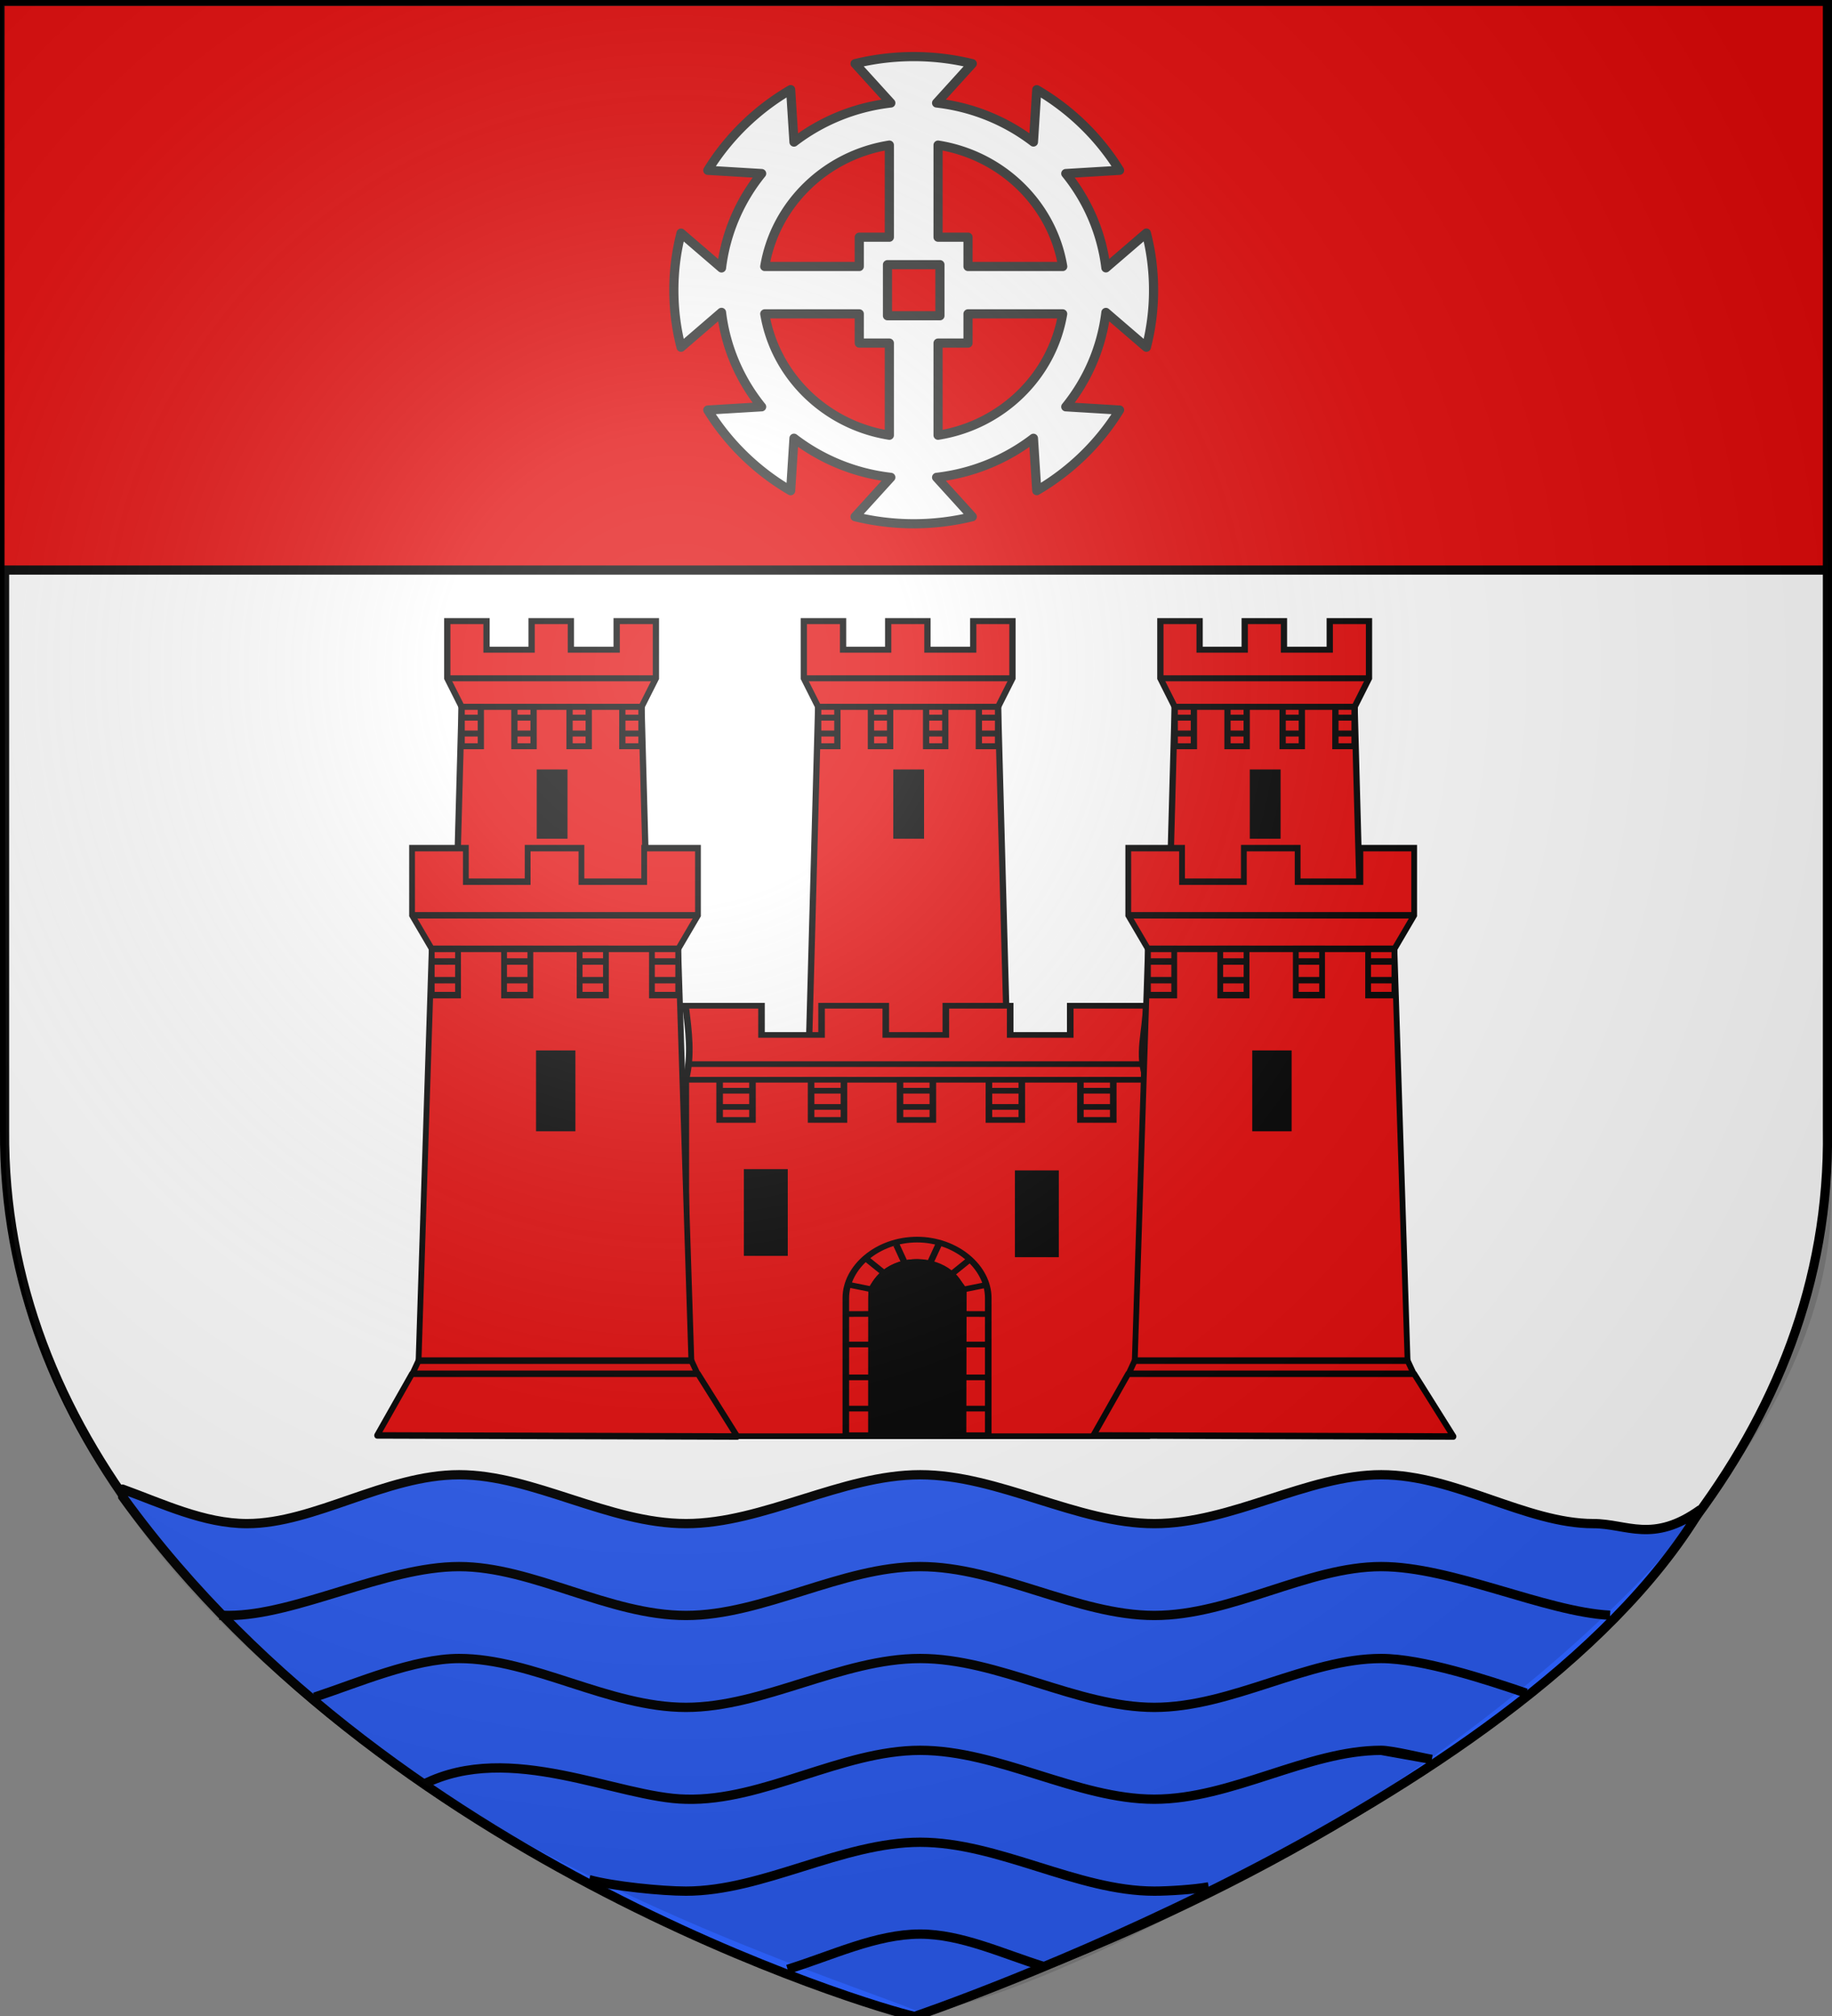 <svg xmlns="http://www.w3.org/2000/svg" xmlns:xlink="http://www.w3.org/1999/xlink" width="600" height="660" viewBox="-300 -300 600 660"><rect x="-300" y="-300" width="600" height="660" fill="#808080" stroke="none"/><defs><g id="c"><path id="b" d="M0 0v1h.5z" transform="rotate(18 3.157 -.5)"/><use xlink:href="#b" width="810" height="540" transform="scale(-1 1)"/></g><g id="d"><use xlink:href="#c" width="810" height="540" transform="rotate(72)"/><use xlink:href="#c" width="810" height="540" transform="rotate(144)"/></g><g id="f"><path id="e" d="M0 0v1h.5z" transform="rotate(18 3.157 -.5)"/><use xlink:href="#e" width="810" height="540" transform="scale(-1 1)"/></g><g id="g"><use xlink:href="#f" width="810" height="540" transform="rotate(72)"/><use xlink:href="#f" width="810" height="540" transform="rotate(144)"/></g><g id="i"><path id="h" d="M0 0v1h.5z" transform="rotate(18 3.157 -.5)"/><use xlink:href="#h" width="810" height="540" transform="scale(-1 1)"/></g><g id="j"><use xlink:href="#i" width="810" height="540" transform="rotate(72)"/><use xlink:href="#i" width="810" height="540" transform="rotate(144)"/></g><g id="l"><path id="k" d="M0 0v1h.5z" transform="rotate(18 3.157 -.5)"/><use xlink:href="#k" width="810" height="540" transform="scale(-1 1)"/></g><g id="m"><use xlink:href="#l" width="810" height="540" transform="rotate(72)"/><use xlink:href="#l" width="810" height="540" transform="rotate(144)"/></g><g id="o"><path id="n" d="M0 0v1h.5z" transform="rotate(18 3.157 -.5)"/><use xlink:href="#n" width="810" height="540" transform="scale(-1 1)"/></g><g id="p"><use xlink:href="#o" width="810" height="540" transform="rotate(72)"/><use xlink:href="#o" width="810" height="540" transform="rotate(144)"/></g><g id="r"><path id="q" d="M0 0v1h.5z" transform="rotate(18 3.157 -.5)"/><use xlink:href="#q" width="810" height="540" transform="scale(-1 1)"/></g><g id="s"><use xlink:href="#r" width="810" height="540" transform="rotate(72)"/><use xlink:href="#r" width="810" height="540" transform="rotate(144)"/></g><g id="v"><path id="u" d="M0 0v1h.5z" transform="rotate(18 3.157 -.5)"/><use xlink:href="#u" width="810" height="540" transform="scale(-1 1)"/></g><g id="w"><use xlink:href="#v" width="810" height="540" transform="rotate(72)"/><use xlink:href="#v" width="810" height="540" transform="rotate(144)"/></g><g id="y"><path id="x" d="M0 0v1h.5z" transform="rotate(18 3.157 -.5)"/><use xlink:href="#x" width="810" height="540" transform="scale(-1 1)"/></g><g id="z"><use xlink:href="#y" width="810" height="540" transform="rotate(72)"/><use xlink:href="#y" width="810" height="540" transform="rotate(144)"/></g><radialGradient xlink:href="#a" id="D" cx="221.445" cy="226.331" r="300" fx="221.445" fy="226.331" gradientTransform="matrix(1.353 0 0 1.349 -76.24 -84.357)" gradientUnits="userSpaceOnUse"/><linearGradient id="a"><stop offset="0" style="stop-color:white;stop-opacity:.314"/><stop offset=".19" style="stop-color:white;stop-opacity:.251"/><stop offset=".6" style="stop-color:#6b6b6b;stop-opacity:.125"/><stop offset="1" style="stop-color:black;stop-opacity:.125"/></linearGradient></defs><g style="display:inline"><path d="M0 358.5S-300 270-298.5 70v-368.5h597V70C301.542 270.43 0 358.5 0 358.5z" style="display:inline;fill:#fff;stroke:#000;stroke-width:3;stroke-linecap:butt;stroke-linejoin:miter;stroke-miterlimit:4;stroke-dasharray:none;stroke-opacity:1"/><path d="M-300-299.552h598.5v186.173H-300z" style="display:inline;fill:#e20909;stroke:#000;stroke-width:3"/></g><g style="display:inline"><path fill="#fcef3c" stroke="#000" stroke-linejoin="round" stroke-miterlimit="1" stroke-width="3" d="M-.75-281.474c-6.62 0-13.06.81-19.203 2.312l11.705 12.878c-11.889 1.366-22.77 5.93-31.714 12.793l-1.09-17.163c-11.128 6.488-20.467 15.583-27.136 26.413l17.633 1.061c-7.058 8.707-11.742 19.312-13.143 30.89l-13.252-11.392a74.5 74.5 0 0 0-2.354 18.67c0 6.443.81 12.711 2.354 18.69l13.252-11.414c1.402 11.58 6.085 22.202 13.143 30.912l-17.633 1.06c6.669 10.83 16.008 19.926 27.136 26.414l1.09-17.184A64.03 64.03 0 0 0-8.248-143.72l-11.705 12.878a80.8 80.8 0 0 0 38.383 0L6.748-143.72c11.885-1.363 22.773-5.933 31.713-12.793l1.09 17.142c11.115-6.486 20.451-15.574 27.115-26.392l-17.612-1.061c7.05-8.705 11.74-19.319 13.143-30.89l13.252 11.393a74.7 74.7 0 0 0 2.354-18.692c0-6.45-.806-12.705-2.354-18.69l-13.252 11.392c-1.403-11.57-6.093-22.168-13.143-30.869l17.612-1.06c-6.664-10.82-16-19.907-27.115-26.393l-1.09 17.121c-8.94-6.856-19.828-11.41-31.713-12.772l11.682-12.878a80.6 80.6 0 0 0-19.18-2.312zm-7.978 28.98v30.148h-9.852v9.59h-30.95c3.392-20.352 19.893-36.43 40.802-39.737zm15.955 0c20.916 3.3 37.434 19.379 40.825 39.738H17.036v-9.59H7.227ZM-9.338-213.35H7.837v16.718H-9.338Zm-40.192 16.102h30.95v9.569h9.852v30.169c-20.902-3.31-37.402-19.392-40.802-39.738zm66.566 0H48.03c-3.399 20.353-19.894 36.435-40.803 39.738v-30.17h9.809z" style="display:inline;fill:#fff;stroke:#363736;stroke-opacity:1"/><g style="display:inline;stroke:#000;stroke-width:2.338;stroke-miterlimit:4;stroke-dasharray:none;stroke-opacity:1" transform="matrix(.948 0 0 .773 -287.554 -192.12)"><g id="B" style="stroke:#000;stroke-width:2.967;stroke-miterlimit:4;stroke-dasharray:none;stroke-opacity:1"><path d="m750.715 184.836 2.124-5.62h94.21l2.123 5.62z" style="fill:#e20909;fill-opacity:1;stroke:#000;stroke-width:2.967;stroke-linejoin:round;stroke-miterlimit:4;stroke-dasharray:none;stroke-opacity:1" transform="matrix(.73 0 0 .851 -283.36 155.684)"/><path d="M750.591-37.81v28.446l6.804 14.224h85.131l6.804-14.224V-37.81h-18.574v14.224h-21.669v-14.224h-18.575v14.224h-21.347v-14.224z" style="fill:#e20909;fill-opacity:1;stroke:#000;stroke-width:2.967;stroke-miterlimit:4;stroke-dasharray:none;stroke-opacity:1" transform="matrix(.73 0 0 .851 -283.36 155.684)"/><path d="M752.837 180.671h94.211l-4.54-175.817h-85.13z" style="fill:#e20909;fill-opacity:1;stroke:#000;stroke-width:2.967;stroke-miterlimit:4;stroke-dasharray:none;stroke-opacity:1" transform="matrix(.73 0 0 .851 -283.36 155.684)"/><path d="M757.389 4.86h9.08v19.587h-9.08zM833.427 4.854h9.08v19.587h-9.08zM808.456 4.854h9.08v19.587h-9.08zM782.36 4.86h9.081v19.587h-9.08zM808.456 18.12h9.08M808.456 10.218h9.08M833.427 18.12h9.08M833.427 10.218h9.08M782.349 18.12h9.08M782.349 10.218h9.08M757.377 18.12h9.08M757.377 10.218h9.08M750.591-9.364h98.739" style="fill:#e20909;fill-opacity:1;stroke:#000;stroke-width:2.967;stroke-miterlimit:4;stroke-dasharray:none;stroke-opacity:1" transform="matrix(.73 0 0 .851 -283.36 155.684)"/><path d="M794.402 37.484h11.608v31.519h-11.608z" style="fill:#000;fill-opacity:1;stroke:#000;stroke-width:2.967;stroke-miterlimit:4;stroke-dasharray:none;stroke-opacity:1" transform="matrix(.73 0 0 .851 -283.36 155.684)"/></g><g style="fill:#e20909;stroke:#000;stroke-width:1.677;stroke-miterlimit:4;stroke-dasharray:none;stroke-opacity:1" transform="matrix(1.355 0 0 1.435 -1051.572 -181.77)"><path d="M941.24 453.3V348.086h117.52V453.3zM941.24 348.086l48.23-.003h21.594l47.696.003c-2.556-7.258-.18-14.416-.18-21.847h-19.328v8.625h-15.313v-8.625h-16.406v8.625h-15.312v-8.625h-16.375v8.625h-15.313v-8.625h-19.36c.787 7.418 1.654 14.576.066 21.847z" style="display:inline;fill:#e20909;fill-opacity:1;stroke:#000;stroke-width:1.677;stroke-miterlimit:4;stroke-dasharray:none;stroke-opacity:1"/><path d="M995.843 348.082h8.38v11.859h-8.38zM973.179 348.082h8.38v11.859h-8.38zM949.857 348.086h8.38v11.858h-8.38zM973.179 356.114h8.38M973.179 351.33h8.38M995.843 356.114h8.38M995.843 351.33h8.38M949.846 356.114h8.38M949.846 351.33h8.38M942.264 343.474h115.509M1041.84 348.082h8.38v11.859h-8.38zM1018.519 348.086h8.38v11.858h-8.38zM1041.84 356.114h8.38M1041.84 351.33h8.38M1018.508 356.114h8.38M1018.508 351.33h8.38" style="display:inline;fill:#e20909;fill-opacity:1;stroke:#000;stroke-width:1.677;stroke-miterlimit:4;stroke-dasharray:none;stroke-opacity:1"/><path id="A" d="M956.873 375.3h9.521v23.931h-9.521z" style="display:inline;fill:#000;fill-opacity:1;stroke:#000;stroke-width:1.677;stroke-miterlimit:4;stroke-dasharray:none;stroke-opacity:1"/><path d="M1000.188 395.268c-10.022 0-18.156 8.092-18.156 17.247v40.483h6.554v-40.502c0-5.869 5.217-10.64 11.642-10.64s11.642 4.771 11.642 10.64v40.502h6.475v-40.483c0-9.155-8.134-17.247-18.157-17.247zM981.746 445.146h7.06M981.927 435.933h6.88M982.108 426.223h6.517M982.042 417.234l6.546-.027M982.852 408.603l5.757 1.345M986.877 400.573l4.48 4.177M994.954 396.901l2.173 5.458M1018.161 445.146h-7.06M1017.98 435.933h-6.88M1017.8 426.223h-6.518M1017.865 417.234l-6.546-.027M1017.76 408.656l-5.758 1.345M1013.324 401.425l-4.48 4.177M1005.7 396.71l-2.172 5.458" style="display:inline;fill:#e20909;fill-opacity:1;stroke:#000;stroke-width:1.677;stroke-miterlimit:4;stroke-dasharray:none;stroke-opacity:1"/><path d="M988.609 409.948c4.47-10.375 17.346-11.11 23.393.053l-.132 42.997h-23.284z" style="display:inline;fill:#000;fill-opacity:1;stroke:#000;stroke-width:1.677;stroke-miterlimit:4;stroke-dasharray:none;stroke-opacity:1"/><use xlink:href="#A" width="100%" height="100%" style="fill:#e20909;stroke:#000;stroke-width:1.677;stroke-miterlimit:4;stroke-dasharray:none;stroke-opacity:1" transform="translate(69.106 .38)"/></g><use xlink:href="#B" width="100%" height="100%" style="stroke:#000;stroke-width:2.338;stroke-miterlimit:4;stroke-dasharray:none;stroke-opacity:1" transform="translate(-123.177)"/><g id="C" style="display:inline;fill:#e20909;stroke:#000;stroke-width:1.473;stroke-miterlimit:4;stroke-dasharray:none;stroke-opacity:1"><path d="m840.945 424.374 8.894-14.047h72.902l10.026 14.298zM849.946 410.327l1.568-3.024h69.551l1.569 3.024z" style="fill:#e20909;fill-opacity:1;stroke:#000;stroke-width:1.473;stroke-linejoin:round;stroke-miterlimit:4;stroke-dasharray:none;stroke-opacity:1" transform="matrix(1.355 0 0 1.858 -1022.322 -320.122)"/><path d="M849.855 290.508v15.309l5.023 7.655h62.849l5.023-7.655v-15.309h-13.713v7.655H893.04v-7.655h-13.713v7.655h-15.76v-7.655z" style="fill:#e20909;fill-opacity:1;stroke:#000;stroke-width:1.473;stroke-miterlimit:4;stroke-dasharray:none;stroke-opacity:1" transform="matrix(1.355 0 0 1.858 -1022.322 -320.122)"/><path d="M851.513 407.31h69.552l-3.352-93.841h-62.848z" style="fill:#e20909;fill-opacity:1;stroke:#000;stroke-width:1.473;stroke-miterlimit:4;stroke-dasharray:none;stroke-opacity:1" transform="matrix(1.355 0 0 1.858 -1022.322 -320.122)"/><path d="M854.873 313.472h6.704v10.54h-6.704zM911.01 313.469h6.703v10.54h-6.703zM892.574 313.469h6.704v10.54h-6.704zM873.309 313.472h6.704v10.54h-6.704zM892.574 320.608h6.704M892.574 316.355h6.704M911.01 320.608h6.703M911.01 316.355h6.703M873.3 320.608h6.704M873.3 316.355h6.704M854.865 320.608h6.703M854.865 316.355h6.703M849.855 305.817h72.895" style="fill:#e20909;fill-opacity:1;stroke:#000;stroke-width:1.473;stroke-miterlimit:4;stroke-dasharray:none;stroke-opacity:1" transform="matrix(1.355 0 0 1.858 -1022.322 -320.122)"/><path d="M882.199 337.353h8.57v16.961h-8.57z" style="fill:#000;fill-opacity:1;stroke:#000;stroke-width:1.473;stroke-miterlimit:4;stroke-dasharray:none;stroke-opacity:1" transform="matrix(1.355 0 0 1.858 -1022.322 -320.122)"/></g><use xlink:href="#B" width="100%" height="100%" style="stroke:#000;stroke-width:2.338;stroke-miterlimit:4;stroke-dasharray:none;stroke-opacity:1" transform="translate(123.177)"/><use xlink:href="#C" width="100%" height="100%" style="stroke:#000;stroke-width:2.338;stroke-miterlimit:4;stroke-dasharray:none;stroke-opacity:1" transform="translate(247.427)"/></g><g style="display:inline;fill:#2b5df2"><g style="display:inline;fill:#2b5df2;stroke-width:1.014"><path d="M-760.763 156.015c-24.79 0-48.739 16-71.462 16-14.52 0-28.528-6.56-41.926-11.28-.062-.023-.07.909 0 2.468 92.834 124.984 265.762 170.616 266.942 170.125 0 0 203.636-67.055 264.772-165.969-16.105 11.29-24.857 4.653-36.162 4.656-22.724 0-46.673-16-71.462-16s-50.412 16-76.44 16c-26.029 0-52.47-16-78.911-16s-52.883 16-78.911 16-51.651-16-76.44-16z" style="display:inline;fill:#2b5df2;fill-opacity:1;fill-rule:evenodd;stroke:#000;stroke-width:3.043;stroke-linecap:butt;stroke-linejoin:miter;stroke-miterlimit:4;stroke-dasharray:none;stroke-opacity:1" transform="matrix(.972 0 0 1 589.835 26.79)"/><path d="M-841.562 201.987c1.046.065 2.092.093 3.144.093 22.723 0 52.847-16 77.636-16m0 0c24.789 0 50.412 16 76.44 16 26.029 0 52.47-16 78.911-16m0 0c26.442 0 52.883 16 78.911 16s51.651-16 76.44-16m0 0c23.852 0 55.158 14.817 77.111 15.938M-809.482 228.83c14.488-4.654 33.495-12.656 48.7-12.656m0 0c24.789 0 50.412 16 76.44 16 26.029 0 52.47-16 78.911-16m0 0c26.442 0 52.883 16 78.911 16s51.651-16 76.44-16m0 0c13.815 0 35.619 6.944 48.849 11.344M-605.43 246.237c26.44 0 52.882 16 78.91 16s51.651-16 76.44-16m-322.667 11.116c29.188-14.29 65.433 4.496 88.405 4.884 26.018.706 52.47-16 78.911-16m155.351 0c3.65 0 13.456 2.377 17.068 2.968zM-716.944 288.58c8.078 2.164 24.43 3.75 32.602 3.75 26.029 0 52.47-16 78.911-16m0 0c26.442 0 52.883 16 78.911 16 4.743 0 13.59-.537 18.304-1.406M-605.43 306.393c13.834 0 27.663 6.385 41.439 10.562m-86.099.969c14.837-4.438 29.748-11.531 44.66-11.531" style="display:inline;fill:#2b5df2;fill-rule:evenodd;stroke:#000;stroke-width:3.043;stroke-linecap:butt;stroke-linejoin:miter;stroke-miterlimit:4;stroke-dasharray:none;stroke-opacity:1" transform="matrix(.972 0 0 1 589.835 26.79)"/></g></g></g><g style="display:inline"><g style="display:inline"><path d="M0 0h600v660H0z" style="fill:none;stroke:none" transform="matrix(-1 0 0 1 298.5 -298.5)"/></g><path d="M301.39 659.89c24.364 8.798 313.03-127.005 299.804-275.807L599.89 3.566h-597L3.87 385.81C15.83 568.888 251.095 640.106 301.39 659.89" style="opacity:1;fill:url(#D);fill-opacity:1;fill-rule:evenodd;stroke:none;stroke-width:1px;stroke-linecap:butt;stroke-linejoin:miter;stroke-opacity:1" transform="translate(-301.89 -301.89)"/></g></svg>